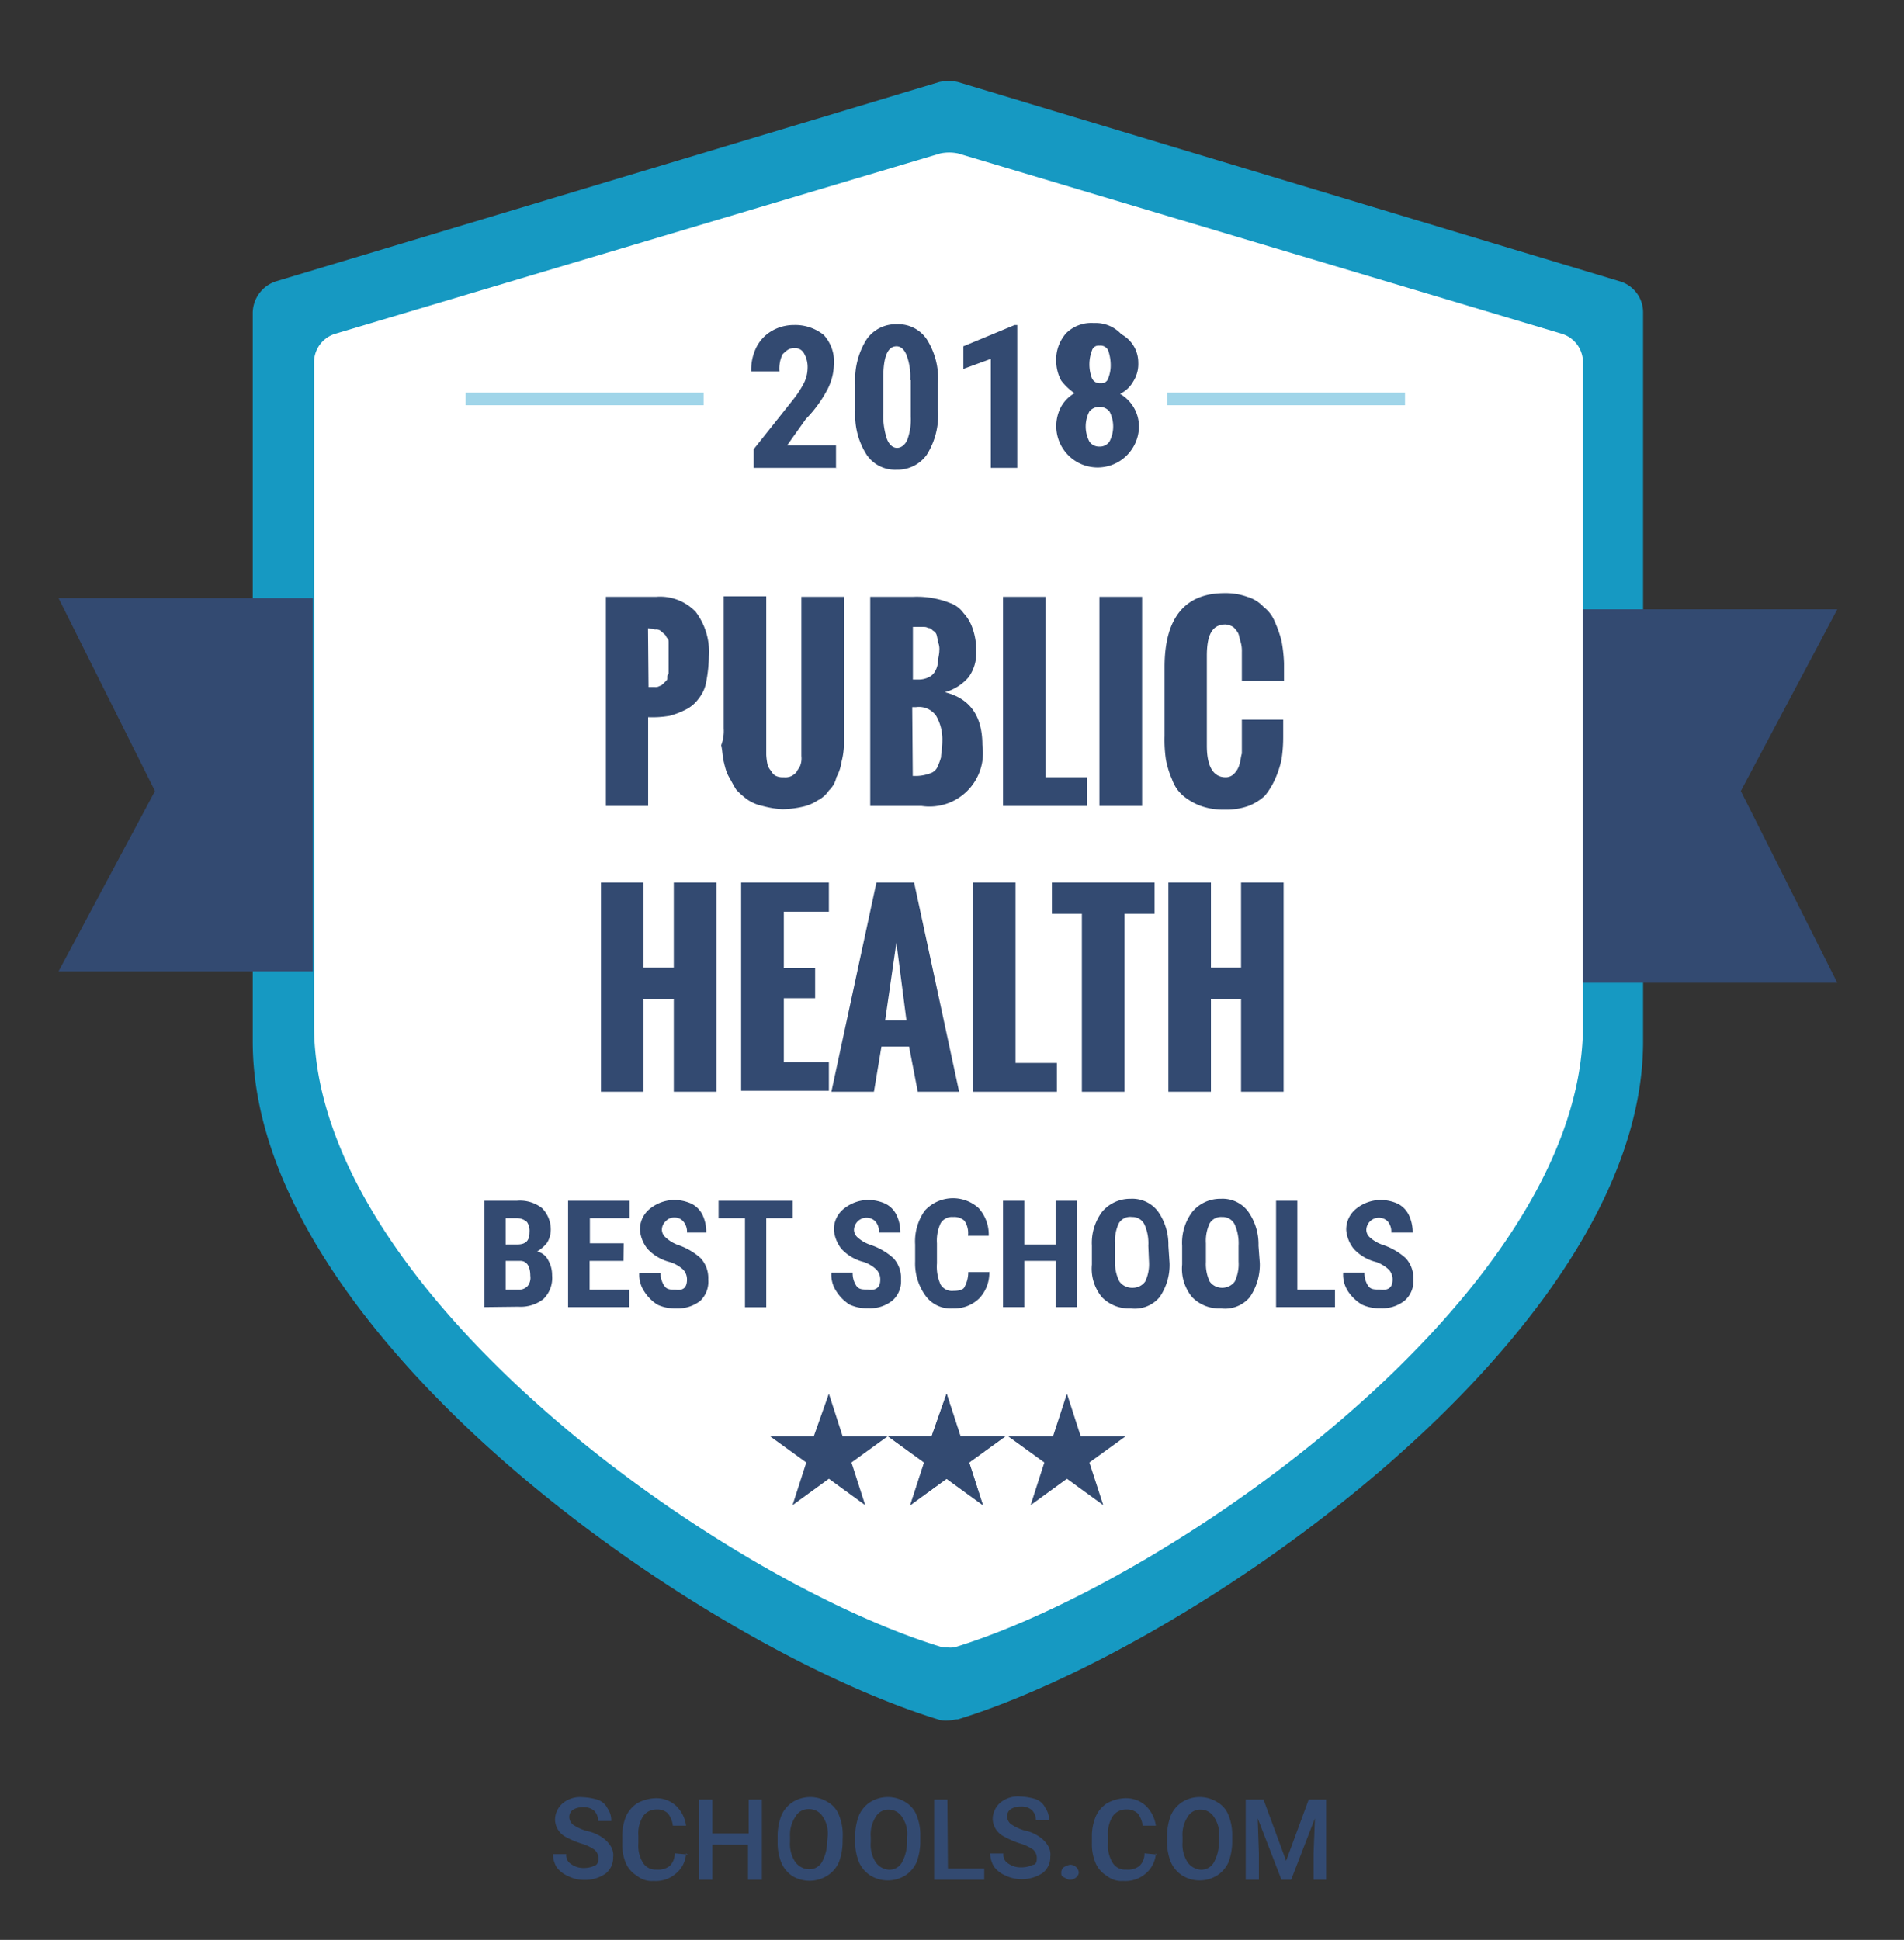 <svg xmlns="http://www.w3.org/2000/svg" width="144.12" height="146.82" viewBox="0 0 144.12 146.82"><rect x="0" y="0" width="144.12" height="146.82" fill="#333333" stroke="none"/><defs><style>.a{fill:#1699c2;}.b{fill:#fff;}.c{fill:#334a71;}.d{fill:#a0d5e9;}</style></defs><title>Public Health</title><path class="a" d="M72.51,130.13c18.11-5.59,51.86-29.2,51.86-51.3V23.65a2.45,2.45,0,0,0-1.8-2.37L72.51,6.21a3.4,3.4,0,0,0-1.42,0L20.93,21.28a2.54,2.54,0,0,0-1.8,2.37V78.83c0,22.19,33.75,45.71,51.86,51.3a1.94,1.94,0,0,0,.76.09C71.94,130.22,72.22,130.13,72.51,130.13Z"/><path class="b" d="M72.41,124.63c16.5-5.12,47.41-26.83,47.41-47V27.44a2.25,2.25,0,0,0-1.61-2.18L72.51,11.61a3.31,3.31,0,0,0-1.33,0L25.38,25.26a2.26,2.26,0,0,0-1.61,2.18V77.6c0,20.2,30.82,41.91,47.32,47a1.65,1.65,0,0,0,.66.09A1.67,1.67,0,0,0,72.41,124.63Z"/><polygon class="c" points="23.68 45.27 4.43 45.27 11.73 59.87 4.43 73.52 23.68 73.52 23.68 45.27"/><polygon class="c" points="119.82 74.38 139.07 74.38 131.77 59.87 139.07 46.12 119.82 46.12 119.82 74.38"/><polygon class="c" points="71.65 105.48 72.7 108.7 76.11 108.7 73.36 110.69 74.4 113.92 71.65 111.92 68.9 113.92 69.95 110.69 67.2 108.7 70.52 108.7 71.65 105.48"/><polygon class="c" points="71.65 105.48 72.7 108.7 76.11 108.7 73.36 110.69 74.4 113.92 71.65 111.92 68.9 113.92 69.95 110.69 67.2 108.7 70.52 108.7 71.65 105.48"/><polygon class="c" points="62.74 105.48 63.78 108.7 67.2 108.7 64.45 110.69 65.49 113.92 62.74 111.92 59.99 113.92 61.03 110.69 58.28 108.7 61.6 108.7 62.74 105.48"/><polygon class="c" points="80.76 105.48 81.8 108.7 85.21 108.7 82.46 110.69 83.51 113.92 80.76 111.92 78.01 113.92 79.05 110.69 76.3 108.7 79.71 108.7 80.76 105.48"/><rect class="d" x="35.25" y="29.72" width="18.01" height="0.95"/><rect class="d" x="88.34" y="29.72" width="18.01" height="0.95"/><path class="c" d="M45.86,61V45.17h3.8a3.72,3.72,0,0,1,3,1.14,5,5,0,0,1,1,3.32,11.17,11.17,0,0,1-.19,1.9,2.76,2.76,0,0,1-.57,1.32,2.67,2.67,0,0,1-1,.86,6.2,6.2,0,0,1-1.23.47,7.74,7.74,0,0,1-1.61.1V61Zm3.23-9h.47a.58.58,0,0,0,.38-.09c.1,0,.19-.1.29-.19l.19-.19c.09-.1.09-.1.09-.29s.1-.19.1-.28V48.68c0-.19,0-.28-.1-.38s-.09-.19-.19-.28L50,47.74a.56.56,0,0,0-.38-.1c-.19,0-.38-.09-.57-.09Z"/><path class="c" d="M54.78,55.13v-10H58v12a4.58,4.58,0,0,0,.1.75,1.2,1.2,0,0,0,.28.48.74.74,0,0,0,.38.38,1.26,1.26,0,0,0,.57.09,1.09,1.09,0,0,0,.57-.09,1.39,1.39,0,0,0,.38-.29c.09-.19.19-.28.28-.47a1.56,1.56,0,0,0,.1-.76V45.17h3.22V56.46a5.82,5.82,0,0,1-.19,1.23,3.38,3.38,0,0,1-.38,1.14,1.92,1.92,0,0,1-.57,1,2.17,2.17,0,0,1-.85.75,3.35,3.35,0,0,1-1.14.48,7.7,7.7,0,0,1-1.52.19A7.59,7.59,0,0,1,57.72,61a3.18,3.18,0,0,1-1.14-.48,5.79,5.79,0,0,1-.85-.75c-.19-.29-.38-.67-.57-1s-.29-.76-.38-1.14-.1-.85-.19-1.23A3,3,0,0,0,54.78,55.13Z"/><path class="c" d="M65.87,61V45.17h3.22a6.86,6.86,0,0,1,1.52.1,6.65,6.65,0,0,1,1.33.38,2.13,2.13,0,0,1,1,.76,3.17,3.17,0,0,1,.67,1.13,4.86,4.86,0,0,1,.28,1.71,3.1,3.1,0,0,1-.57,2,3.64,3.64,0,0,1-1.8,1.14c1.9.47,2.84,1.8,2.84,4A4.05,4.05,0,0,1,69.76,61ZM69,51.43h.57a1.74,1.74,0,0,0,.76-.19,1.07,1.07,0,0,0,.47-.47A1.7,1.7,0,0,0,71,50.1c0-.28.1-.56.1-.85a1.33,1.33,0,0,0-.1-.66,4.71,4.71,0,0,0-.09-.48.53.53,0,0,0-.29-.38c-.09-.09-.19-.19-.28-.19s-.19-.09-.38-.09h-.86v4Zm.09,7.3h.29a3.21,3.21,0,0,0,1-.19.92.92,0,0,0,.57-.47,5,5,0,0,0,.28-.76c0-.28.1-.66.1-1.23a3.57,3.57,0,0,0-.47-1.9,1.58,1.58,0,0,0-1.52-.66h-.29Z"/><path class="c" d="M75.92,61V45.17h3.22V58.83h3.13V61Z"/><path class="c" d="M83.22,61V45.17h3.23V61Z"/><path class="c" d="M88.15,55.7V50.48c0-3.69,1.52-5.59,4.55-5.59a4.78,4.78,0,0,1,1.71.28,2.71,2.71,0,0,1,1.23.76,2.66,2.66,0,0,1,.86,1.14A9.07,9.07,0,0,1,97,48.49a11,11,0,0,1,.19,1.71v1.33H94V49.35a2.47,2.47,0,0,0-.09-.76c-.1-.29-.1-.48-.19-.67a1.74,1.74,0,0,0-.38-.47,1.42,1.42,0,0,0-.57-.19c-1,0-1.42.76-1.42,2.37v6.83c0,1.51.47,2.37,1.42,2.37a.86.86,0,0,0,.66-.29,1.49,1.49,0,0,0,.38-.66c.1-.28.1-.57.19-.85V54.47h3.13v1.32A11,11,0,0,1,97,57.5,7.51,7.51,0,0,1,96.5,59a5.65,5.65,0,0,1-.76,1.23A4,4,0,0,1,94.5,61a5.08,5.08,0,0,1-1.8.28A5.16,5.16,0,0,1,90.9,61a4.55,4.55,0,0,1-1.33-.76A2.87,2.87,0,0,1,88.72,59a6.93,6.93,0,0,1-.47-1.52A10.34,10.34,0,0,1,88.15,55.7Z"/><path class="c" d="M45.49,82.63V66.79h3.22v6.45H51V66.79h3.23V82.63H51v-7H48.71v7Z"/><path class="c" d="M56.1,82.63V66.79h6.64V69H59.33v4.27H61.7v2.28H59.33v4.83h3.41v2.18H56.1Z"/><path class="c" d="M62.93,82.63l3.41-15.84h2.85L72.6,82.63H69.47l-.66-3.42H66.72l-.57,3.42ZM67,77.22h1.61l-.76-5.88Z"/><path class="c" d="M73.65,82.63V66.79h3.22V80.45H80v2.18Z"/><path class="c" d="M81.89,82.63V69.16H79.62V66.79h7.77v2.37H85.12V82.63Z"/><path class="c" d="M88.44,82.63V66.79h3.22v6.45h2.28V66.79h3.22V82.63H93.94v-7H91.66v7Z"/><path class="c" d="M63.41,35.41H57.05V34L60,30.29A7.9,7.9,0,0,0,60.85,29a2.66,2.66,0,0,0,.28-1.14,2.07,2.07,0,0,0-.28-1.13.76.76,0,0,0-.76-.38c-.38,0-.57.19-.86.47A2.51,2.51,0,0,0,59,28.11H56.86a3.88,3.88,0,0,1,.38-1.8,3,3,0,0,1,1.14-1.24,3.3,3.3,0,0,1,1.71-.47,3.43,3.43,0,0,1,2.27.76,3,3,0,0,1,.76,2.27,4.35,4.35,0,0,1-.47,1.81A9.45,9.45,0,0,1,61,31.71l-1.42,2h3.7v1.71Z"/><path class="c" d="M71,31a5.67,5.67,0,0,1-.85,3.42,2.72,2.72,0,0,1-2.28,1.13,2.59,2.59,0,0,1-2.27-1.13,5.54,5.54,0,0,1-.86-3.32v-2a5.67,5.67,0,0,1,.86-3.42,2.68,2.68,0,0,1,2.27-1.14,2.6,2.6,0,0,1,2.28,1.14A5.54,5.54,0,0,1,71,29ZM68.9,28.77a4.62,4.62,0,0,0-.28-1.89c-.19-.48-.47-.67-.76-.67-.66,0-1,.76-1,2.37v2.66a5.57,5.57,0,0,0,.28,2c.19.47.48.66.76.66s.57-.19.76-.57a4.45,4.45,0,0,0,.28-1.8V28.77Z"/><path class="c" d="M77.06,35.41H75V27.16l-2.08.76V26.21l3.88-1.61H77V35.41Z"/><path class="c" d="M86.16,27.44a2.46,2.46,0,0,1-.38,1.43,2.27,2.27,0,0,1-1,.94,2.86,2.86,0,0,1,1.43,2.56,3.13,3.13,0,1,1-5.88-1.61,2.73,2.73,0,0,1,1-1,4.5,4.5,0,0,1-1-.95,3.13,3.13,0,0,1-.38-1.42,3,3,0,0,1,.76-2.18,2.71,2.71,0,0,1,2.09-.76,2.63,2.63,0,0,1,2.08.85A2.43,2.43,0,0,1,86.16,27.44ZM83.22,33.8a.87.87,0,0,0,.76-.38,2.46,2.46,0,0,0,0-2.28,1,1,0,0,0-1.52,0,2.46,2.46,0,0,0,0,2.28A.88.88,0,0,0,83.22,33.8Zm.85-6.26a3.52,3.52,0,0,0-.18-1,.64.64,0,0,0-.67-.38.52.52,0,0,0-.57.38,2.94,2.94,0,0,0,0,2.08.64.64,0,0,0,.67.38.52.52,0,0,0,.57-.38A2.66,2.66,0,0,0,84.07,27.54Z"/><path class="c" d="M36.67,98.93V90.88h2.46a2.71,2.71,0,0,1,1.9.56,2.29,2.29,0,0,1,.66,1.62,1.91,1.91,0,0,1-.28,1,2.68,2.68,0,0,1-.76.66,1.22,1.22,0,0,1,.85.67,2.25,2.25,0,0,1,.29,1.14,2.22,2.22,0,0,1-.67,1.8,2.81,2.81,0,0,1-1.89.57Zm1.61-4.74h.85c.67,0,.95-.28.95-.94a1.18,1.18,0,0,0-.19-.76,1.11,1.11,0,0,0-.76-.29h-.85Zm0,1.24v2.18h1a.87.87,0,0,0,.67-.29,1,1,0,0,0,.19-.76c0-.75-.29-1.13-.76-1.13Z"/><path class="c" d="M47.19,95.43H44.63v2.18h3v1.32H43V90.88h4.65V92.2h-3v1.9h2.56Z"/><path class="c" d="M52,96.85a1.07,1.07,0,0,0-.29-.76,2.69,2.69,0,0,0-1-.57,3.44,3.44,0,0,1-1.7-1,2.64,2.64,0,0,1-.57-1.42,2,2,0,0,1,.76-1.62,3,3,0,0,1,1.8-.66,3.2,3.2,0,0,1,1.33.28,1.86,1.86,0,0,1,.85.86,3,3,0,0,1,.28,1.33H52a1.18,1.18,0,0,0-.29-.86.85.85,0,0,0-.66-.28.84.84,0,0,0-.66.28.87.87,0,0,0-.29.67.79.79,0,0,0,.29.56,2.73,2.73,0,0,0,.94.57,4.87,4.87,0,0,1,1.71,1,2.23,2.23,0,0,1,.57,1.61A2,2,0,0,1,53,98.46a2.76,2.76,0,0,1-1.81.57,3.18,3.18,0,0,1-1.42-.28,3.22,3.22,0,0,1-1-1,2.26,2.26,0,0,1-.38-1.42h1.61a1.71,1.71,0,0,0,.29,1c.19.28.47.28.85.28C51.74,97.7,52,97.42,52,96.85Z"/><path class="c" d="M60,92.2H58v6.74H56.39V92.2h-2V90.88H60V92.2Z"/><path class="c" d="M66.63,96.85a1.07,1.07,0,0,0-.29-.76,2.73,2.73,0,0,0-.94-.57,3.43,3.43,0,0,1-1.71-1,2.71,2.71,0,0,1-.57-1.42,2,2,0,0,1,.76-1.62,3,3,0,0,1,1.8-.66,3.2,3.2,0,0,1,1.33.28,1.86,1.86,0,0,1,.85.86,3,3,0,0,1,.29,1.33H66.53a1.17,1.17,0,0,0-.28-.86.95.95,0,0,0-1.61.67.78.78,0,0,0,.28.56,2.79,2.79,0,0,0,1,.57,4.87,4.87,0,0,1,1.71,1,2.23,2.23,0,0,1,.57,1.61,1.94,1.94,0,0,1-.67,1.61,2.72,2.72,0,0,1-1.8.57,3.15,3.15,0,0,1-1.42-.28,3.22,3.22,0,0,1-1-1,2.26,2.26,0,0,1-.38-1.42h1.61a1.71,1.71,0,0,0,.28,1c.19.28.48.28.86.28C66.34,97.7,66.63,97.42,66.63,96.85Z"/><path class="c" d="M74.88,96.19a2.8,2.8,0,0,1-.76,2.08,2.69,2.69,0,0,1-2,.76,2.33,2.33,0,0,1-2.09-1,4.13,4.13,0,0,1-.76-2.56V94.19A4,4,0,0,1,70,91.63a2.89,2.89,0,0,1,4.08-.19,3,3,0,0,1,.76,2.09H73.27A1.65,1.65,0,0,0,73,92.39a1.15,1.15,0,0,0-.85-.28,1,1,0,0,0-.95.47,3.11,3.11,0,0,0-.28,1.52v1.52a3.28,3.28,0,0,0,.28,1.61,1,1,0,0,0,.95.47c.47,0,.76-.09.85-.28a2.34,2.34,0,0,0,.29-1.14h1.61Z"/><path class="c" d="M81.51,98.93H79.9v-3.5H77.53v3.5H75.92V90.88h1.61v3.31H79.9V90.88h1.61Z"/><path class="c" d="M88.53,95.62a4.29,4.29,0,0,1-.76,2.56,2.45,2.45,0,0,1-2.18.85,2.85,2.85,0,0,1-2.18-.85,3.37,3.37,0,0,1-.76-2.47V94.29a3.94,3.94,0,0,1,.76-2.56,2.78,2.78,0,0,1,2.18-1,2.43,2.43,0,0,1,2.09,1,4.34,4.34,0,0,1,.76,2.56l.09,1.33Zm-1.61-1.33a3.47,3.47,0,0,0-.29-1.61,1,1,0,0,0-.94-.57,1,1,0,0,0-1,.47,3.09,3.09,0,0,0-.29,1.52v1.42A3.06,3.06,0,0,0,84.74,97a1.18,1.18,0,0,0,1,.47,1.15,1.15,0,0,0,.94-.47,3.06,3.06,0,0,0,.29-1.52Z"/><path class="c" d="M95.36,95.62a4.36,4.36,0,0,1-.76,2.56,2.45,2.45,0,0,1-2.18.85,2.85,2.85,0,0,1-2.18-.85,3.37,3.37,0,0,1-.76-2.47V94.29a3.89,3.89,0,0,1,.76-2.56,2.76,2.76,0,0,1,2.18-1,2.41,2.41,0,0,1,2.08,1,4.27,4.27,0,0,1,.76,2.56l.1,1.33Zm-1.61-1.33a3.47,3.47,0,0,0-.29-1.61,1,1,0,0,0-.95-.57,1,1,0,0,0-.94.47,3.09,3.09,0,0,0-.29,1.52v1.42A3.06,3.06,0,0,0,91.57,97a1.15,1.15,0,0,0,.94.47,1.18,1.18,0,0,0,.95-.47,3.06,3.06,0,0,0,.29-1.52Z"/><path class="c" d="M98.2,97.61h2.85v1.32H96.59V90.88H98.2Z"/><path class="c" d="M105.41,96.85a1.07,1.07,0,0,0-.29-.76,2.73,2.73,0,0,0-.94-.57,3.43,3.43,0,0,1-1.71-1,2.64,2.64,0,0,1-.57-1.42,2,2,0,0,1,.76-1.62,3,3,0,0,1,1.8-.66,3.2,3.2,0,0,1,1.33.28,1.86,1.86,0,0,1,.85.86,3,3,0,0,1,.29,1.33h-1.62a1.17,1.17,0,0,0-.28-.86.95.95,0,0,0-1.61.67.78.78,0,0,0,.28.56,2.79,2.79,0,0,0,1,.57,4.87,4.87,0,0,1,1.71,1,2.23,2.23,0,0,1,.57,1.61,1.94,1.94,0,0,1-.67,1.61,2.72,2.72,0,0,1-1.8.57,3.15,3.15,0,0,1-1.42-.28,3.35,3.35,0,0,1-1.05-1,2.32,2.32,0,0,1-.37-1.42h1.61a1.71,1.71,0,0,0,.28,1c.19.28.48.28.86.28C105.12,97.7,105.41,97.42,105.41,96.85Z"/><path class="c" d="M45.3,140.65A.86.86,0,0,0,45,140a3.42,3.42,0,0,0-1-.47,6.5,6.5,0,0,1-1.14-.48,1.53,1.53,0,0,1-.85-1.33,1.67,1.67,0,0,1,.57-1.23,2.06,2.06,0,0,1,1.51-.47,4.53,4.53,0,0,1,1.14.19,1.31,1.31,0,0,1,.76.66,1.61,1.61,0,0,1,.28.95h-1a1.07,1.07,0,0,0-.28-.76,1.17,1.17,0,0,0-.86-.28,1.42,1.42,0,0,0-.76.19.67.67,0,0,0-.28.57.79.79,0,0,0,.28.56,3.6,3.6,0,0,0,1.05.48,3.16,3.16,0,0,1,1.14.47,2.22,2.22,0,0,1,.66.67,1.26,1.26,0,0,1,.19.85,1.52,1.52,0,0,1-.57,1.23,2.68,2.68,0,0,1-1.61.48,2.57,2.57,0,0,1-1.23-.29,2.12,2.12,0,0,1-.86-.66,1.94,1.94,0,0,1-.28-1h1a.78.78,0,0,0,.38.76,1.6,1.6,0,0,0,.95.29,1.94,1.94,0,0,0,.85-.19C45.2,141.13,45.3,140.94,45.3,140.65Z"/><path class="c" d="M51.93,140.27a2.1,2.1,0,0,1-.76,1.52,2.3,2.3,0,0,1-1.7.57,1.74,1.74,0,0,1-1.24-.38,2.13,2.13,0,0,1-.85-.95,3.6,3.6,0,0,1-.28-1.51V139a3.92,3.92,0,0,1,.28-1.52,2.36,2.36,0,0,1,.85-1,3.11,3.11,0,0,1,1.33-.38,2.21,2.21,0,0,1,1.61.57,2.54,2.54,0,0,1,.76,1.51h-1a1.81,1.81,0,0,0-.38-.94,1.15,1.15,0,0,0-.85-.29,1.22,1.22,0,0,0-1,.48,2.4,2.4,0,0,0-.38,1.51v.57a2.43,2.43,0,0,0,.38,1.52,1.12,1.12,0,0,0,1,.47,1.42,1.42,0,0,0,1-.28,1.31,1.31,0,0,0,.37-.95l1,.09Z"/><path class="c" d="M57.62,142.27h-1v-2.66H53.92v2.66h-1V136.2h1v2.56h2.75V136.2h1v6.07Z"/><path class="c" d="M63.78,139.33a4.47,4.47,0,0,1-.28,1.61,2.3,2.3,0,0,1-.85,1A2.52,2.52,0,0,1,60,142a2.3,2.3,0,0,1-.85-1,4,4,0,0,1-.29-1.52V139a4.39,4.39,0,0,1,.29-1.61,2.3,2.3,0,0,1,.85-1,2.52,2.52,0,0,1,2.66,0,1.91,1.91,0,0,1,.85,1,3.92,3.92,0,0,1,.28,1.52ZM62.65,139a2.29,2.29,0,0,0-.38-1.52,1.21,1.21,0,0,0-1.05-.56,1.1,1.1,0,0,0-1,.56A2.45,2.45,0,0,0,59.8,139v.38a2.45,2.45,0,0,0,.38,1.52,1.33,1.33,0,0,0,1,.57,1.09,1.09,0,0,0,1.05-.57,3.25,3.25,0,0,0,.38-1.52Z"/><path class="c" d="M69.66,139.33a4.47,4.47,0,0,1-.28,1.61,2.36,2.36,0,0,1-.85,1,2.52,2.52,0,0,1-2.66,0,2.3,2.3,0,0,1-.85-1,4,4,0,0,1-.29-1.52V139a4.39,4.39,0,0,1,.29-1.61,2.3,2.3,0,0,1,.85-1,2.52,2.52,0,0,1,2.66,0,2,2,0,0,1,.85,1,3.92,3.92,0,0,1,.28,1.52Zm-1-.29a2.24,2.24,0,0,0-.38-1.52,1.2,1.2,0,0,0-1-.56,1.1,1.1,0,0,0-1,.56,2.45,2.45,0,0,0-.37,1.52v.38a2.45,2.45,0,0,0,.37,1.52,1.33,1.33,0,0,0,1,.57,1.09,1.09,0,0,0,1-.57,3.25,3.25,0,0,0,.38-1.52Z"/><path class="c" d="M71.75,141.41H74.5v.86H70.71V136.2h1Z"/><path class="c" d="M78.48,140.65a.85.85,0,0,0-.28-.66,3.38,3.38,0,0,0-1-.47A6.7,6.7,0,0,1,76,139a1.54,1.54,0,0,1-.86-1.33,1.67,1.67,0,0,1,.57-1.23,2.09,2.09,0,0,1,1.52-.47,4.53,4.53,0,0,1,1.14.19,1.29,1.29,0,0,1,.75.66,1.62,1.62,0,0,1,.29.95h-1a1.07,1.07,0,0,0-.29-.76,1.15,1.15,0,0,0-.85-.28,1.42,1.42,0,0,0-.76.19.67.67,0,0,0-.28.57.79.79,0,0,0,.28.56,3.65,3.65,0,0,0,1,.48,3,3,0,0,1,1.14.47,2.22,2.22,0,0,1,.66.67,1.26,1.26,0,0,1,.19.85,1.52,1.52,0,0,1-.57,1.23,2.86,2.86,0,0,1-2.84.19,2.08,2.08,0,0,1-.85-.66,2,2,0,0,1-.29-1h1a.77.77,0,0,0,.37.76,1.62,1.62,0,0,0,1,.29,2,2,0,0,0,.86-.19C78.39,141.13,78.48,140.94,78.48,140.65Z"/><path class="c" d="M81,141.13a.68.68,0,0,1,.47.19.72.72,0,0,1,.19.38.52.52,0,0,1-.19.38.73.73,0,0,1-.47.19c-.19,0-.29-.1-.48-.19s-.19-.19-.19-.38a.5.5,0,0,1,.19-.38A1.45,1.45,0,0,1,81,141.13Z"/><path class="c" d="M87.49,140.27a2.17,2.17,0,0,1-.76,1.52,2.32,2.32,0,0,1-1.71.57,1.72,1.72,0,0,1-1.23-.38,2.07,2.07,0,0,1-.85-.95,3.6,3.6,0,0,1-.29-1.51V139a3.92,3.92,0,0,1,.29-1.52,2.3,2.3,0,0,1,.85-1,3.07,3.07,0,0,1,1.33-.38,2.23,2.23,0,0,1,1.61.57,2.6,2.6,0,0,1,.76,1.51h-1a1.81,1.81,0,0,0-.38-.94,1.18,1.18,0,0,0-.86-.29,1.21,1.21,0,0,0-1,.48,2.4,2.4,0,0,0-.38,1.51v.57a2.43,2.43,0,0,0,.38,1.52,1.1,1.1,0,0,0,1,.47,1.42,1.42,0,0,0,1-.28,1.28,1.28,0,0,0,.38-.95l.95.09Z"/><path class="c" d="M93.27,139.33a4.47,4.47,0,0,1-.28,1.61,2.32,2.32,0,0,1-.86,1,2.5,2.5,0,0,1-2.65,0,2.3,2.3,0,0,1-.85-1,4,4,0,0,1-.29-1.52V139a4.39,4.39,0,0,1,.29-1.61,2.3,2.3,0,0,1,.85-1,2.5,2.5,0,0,1,2.65,0,1.92,1.92,0,0,1,.86,1,3.92,3.92,0,0,1,.28,1.52Zm-1-.29a2.29,2.29,0,0,0-.38-1.52,1.2,1.2,0,0,0-1-.56,1.1,1.1,0,0,0-1,.56,2.45,2.45,0,0,0-.38,1.52v.38a2.45,2.45,0,0,0,.38,1.52,1.33,1.33,0,0,0,1,.57,1.09,1.09,0,0,0,1-.57,3.25,3.25,0,0,0,.38-1.52Z"/><path class="c" d="M95.64,136.2l1.71,4.64,1.71-4.64h1.32v6.07h-.95v-2l.1-2.65-1.8,4.65H97l-1.8-4.65.09,2.65v2h-1V136.2Z"/></svg>